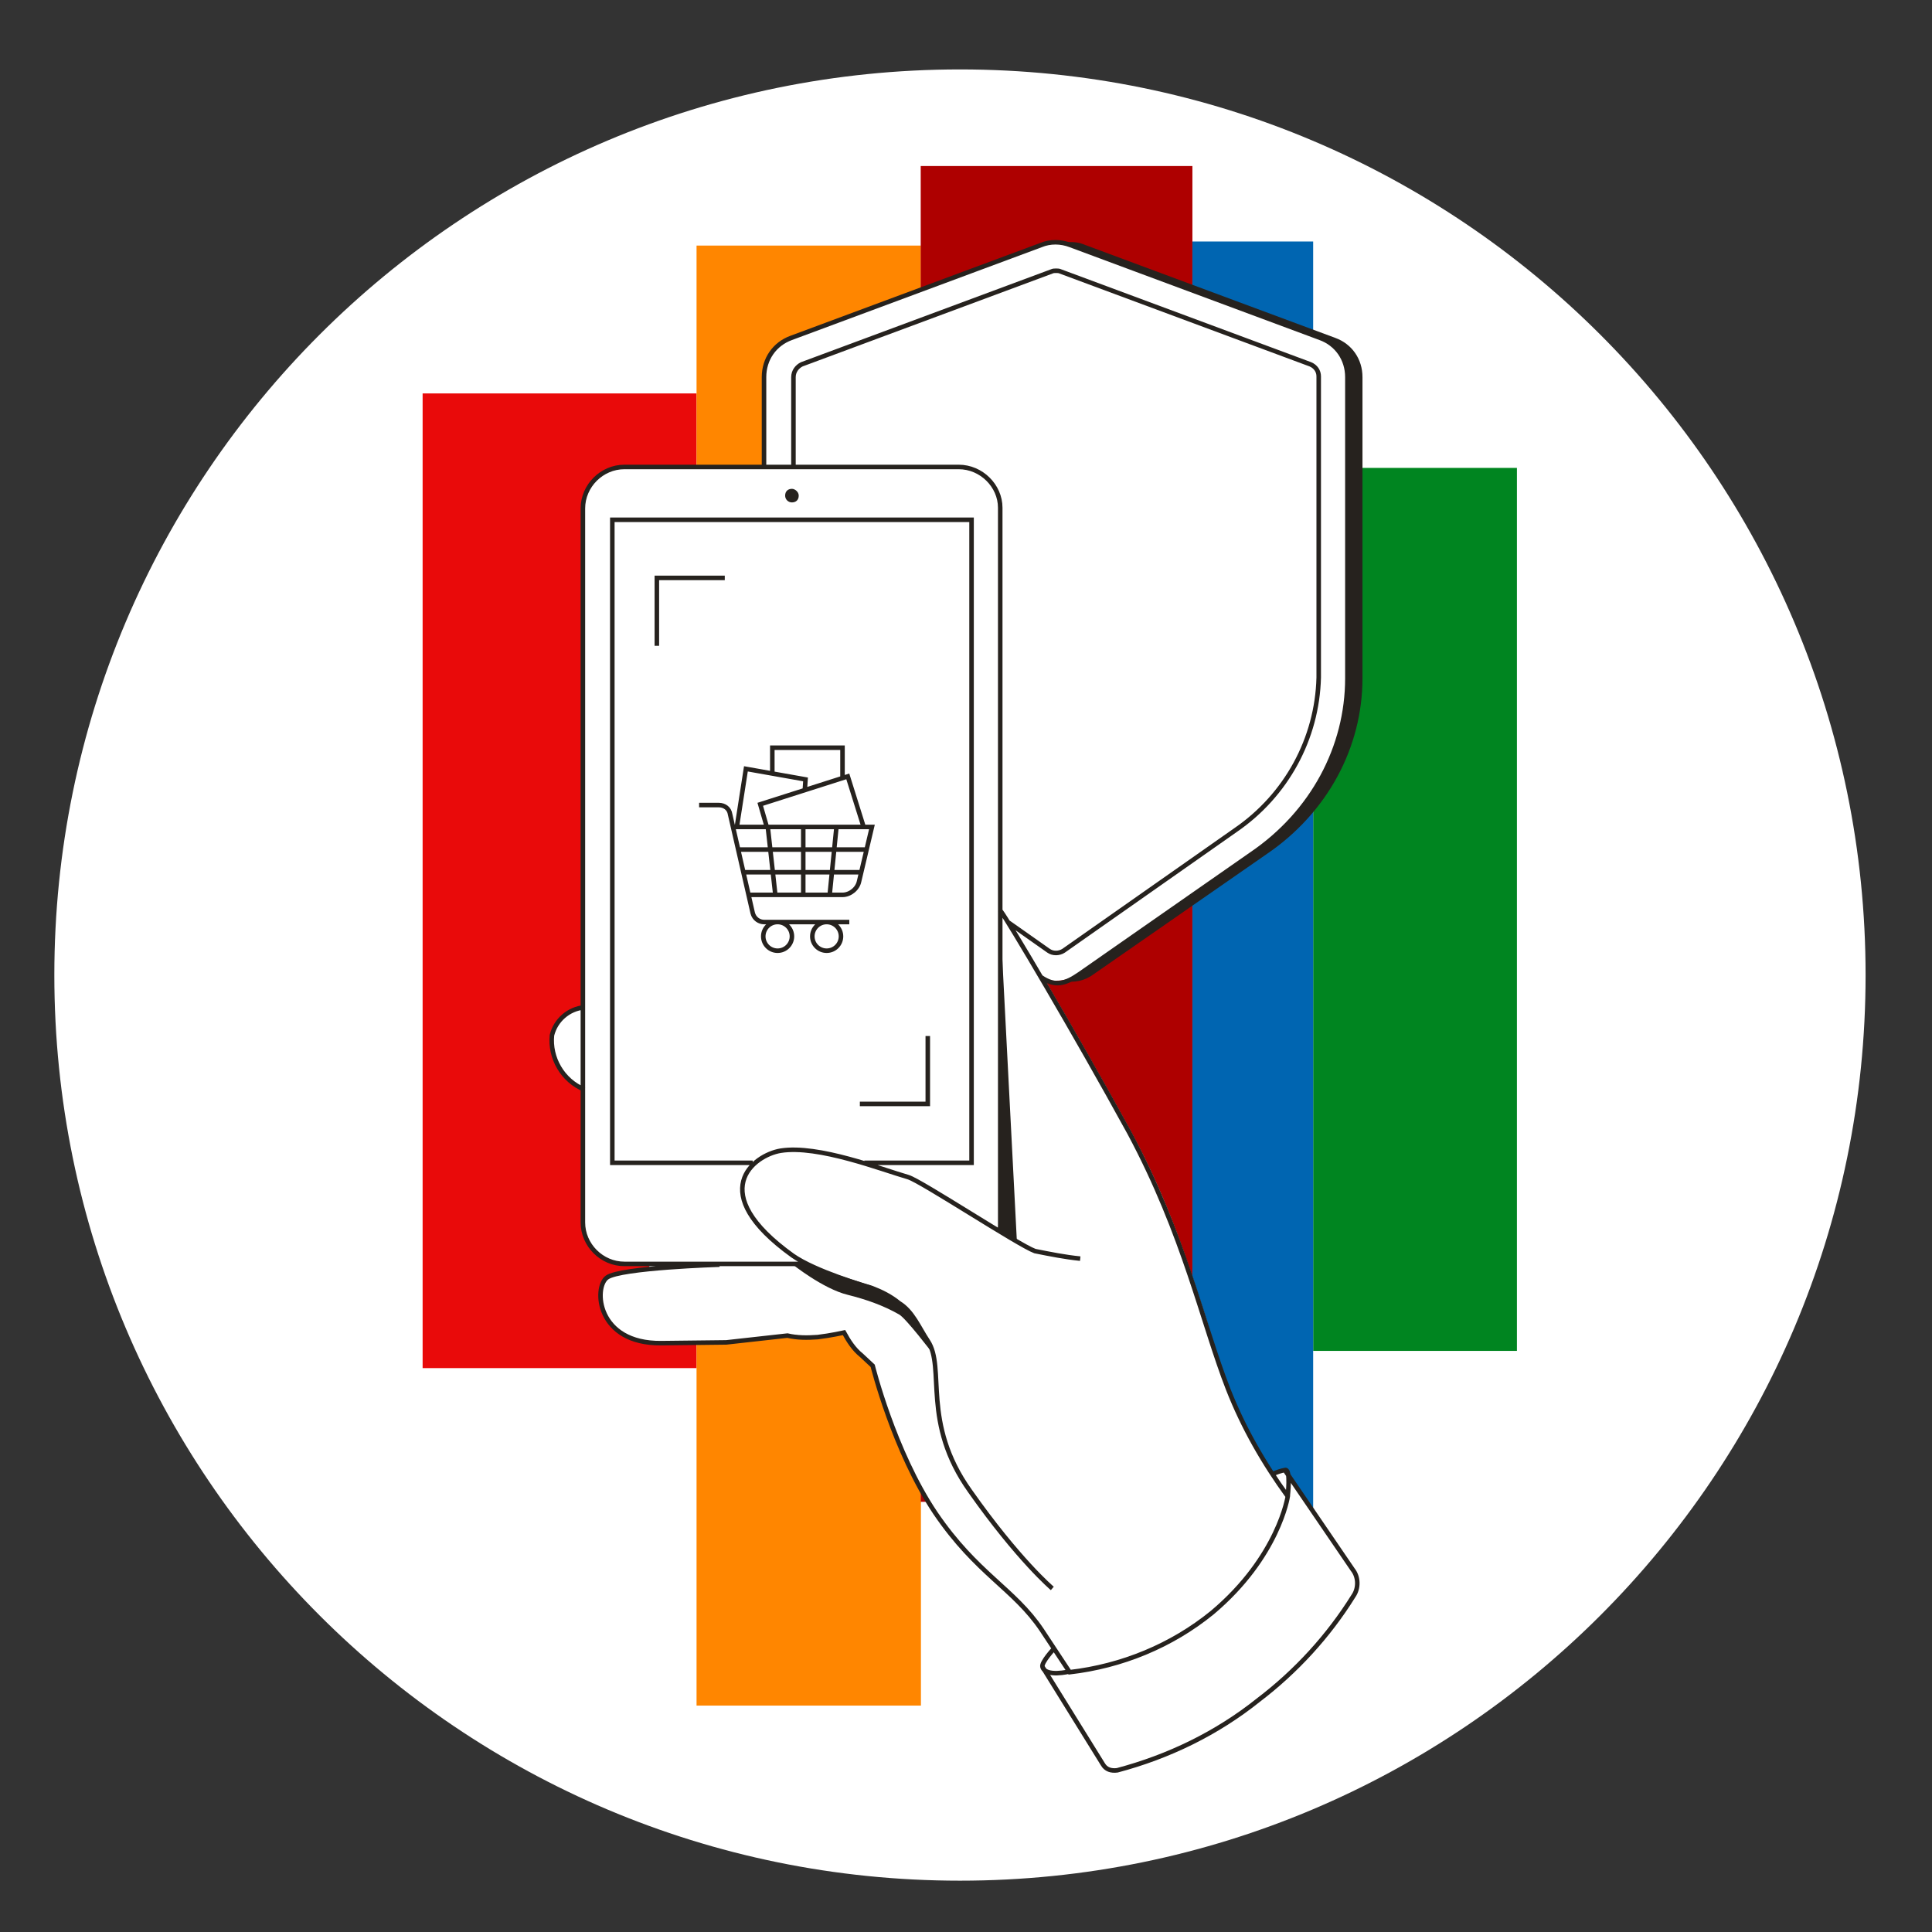 <svg width="256" height="256" viewBox="0 0 256 256" fill="none" xmlns="http://www.w3.org/2000/svg">
<rect x="0" y="0" width="256" height="256" fill="#333333" stroke="none"/>
<g id="retail_cybersecurity_shield_mass">
<g id="darkmodeMask">
<path id="Vector" d="M127.2 249.199C193.474 249.199 247.2 195.473 247.2 129.199C247.2 62.925 193.474 9.199 127.2 9.199C60.926 9.199 7.2 62.925 7.2 129.199C7.2 195.473 60.926 249.199 127.2 249.199Z" fill="white"/>
</g>
<g id="stripes">
<path id="Vector_2" d="M92.297 52.131H56V181.281H92.297V52.131Z" fill="#E90A0A"/>
<path id="Vector_2_2" d="M122.028 32.541H92.297V226H122.028V32.541Z" fill="#FF8600"/>
<path id="Vector_3" d="M158 22H122V199H158V22Z" fill="#AE0000"/>
<path id="Vector_4" d="M201 62H174V179H201V62Z" fill="#008520"/>
<path id="Vector_5" d="M174 32H158V209H174V32Z" fill="#0065B1"/>
</g>
<g id="whiteFill">
<g id="Vector_6">
<path d="M133.036 126.375L113.836 112.975C105.936 107.375 101.136 98.775 101.136 89.675V49.875C101.136 47.475 102.536 45.475 104.736 44.675L137.936 32.375C139.136 31.875 140.536 31.875 141.836 32.375L174.836 44.675C177.036 45.475 178.436 47.475 178.436 49.875V89.775C178.436 98.875 173.836 107.575 165.736 113.075L143.036 128.975C141.136 130.275 138.636 130.275 136.736 128.975L133.036 126.375ZM105.036 49.875C105.036 49.075 105.536 48.475 106.136 48.175L139.236 35.875C139.436 35.775 139.636 35.775 139.836 35.775C140.036 35.775 140.236 35.775 140.436 35.875L173.536 48.175C174.236 48.475 174.636 49.075 174.636 49.775V89.675C174.436 97.775 170.336 105.275 163.636 109.875L140.736 125.775C140.436 125.975 140.036 126.075 139.736 126.075C139.336 126.075 139.036 125.975 138.736 125.775L134.336 122.675L116.036 109.975" fill="white"/>
<path d="M166.836 225.375C171.836 221.575 176.136 216.875 179.436 211.575C180.136 210.475 180.136 209.075 179.336 208.075L170.636 195.175C170.636 195.075 170.536 194.875 170.436 194.775C170.336 194.675 170.336 194.675 170.236 194.675C169.636 194.675 169.236 194.875 168.736 195.075L168.536 195.175L168.436 194.975C166.136 191.475 164.236 187.775 162.836 183.875C161.836 181.275 160.836 178.175 159.936 175.075C157.536 167.675 154.936 159.275 149.836 149.875C142.436 136.375 133.636 121.575 132.836 120.575L132.636 120.375V67.375C132.636 64.375 130.136 61.875 127.136 61.875H82.736C79.736 61.875 77.236 64.375 77.236 67.375V133.375H77.036C75.036 133.675 73.436 135.175 73.036 137.075C72.736 140.075 74.336 142.975 77.136 144.175L77.236 144.275V161.975C77.236 164.975 79.736 167.475 82.736 167.475H86.036V167.975C82.036 168.375 80.736 168.875 80.336 169.075C79.436 169.775 79.236 171.675 79.636 173.275C80.136 174.675 81.736 177.875 87.536 177.775L96.236 177.675L104.336 176.775C105.636 176.975 106.936 177.075 108.336 176.975C109.636 176.775 111.036 176.575 111.536 176.475H111.736L111.836 176.675C112.436 177.675 113.136 178.675 114.036 179.475L115.536 180.875V180.975C115.836 182.175 118.636 192.775 123.836 200.475C126.236 203.875 129.036 207.075 132.236 209.775C134.436 211.575 136.336 213.675 138.036 215.975L139.636 218.475L139.536 218.575C138.436 219.875 138.036 220.675 138.136 220.975C138.136 221.175 138.236 221.275 138.436 221.475L146.236 233.875C146.636 234.575 147.436 234.775 148.236 234.775C154.836 232.775 161.236 229.675 166.836 225.375Z" fill="white"/>
</g>
</g>
<g id="blackStroke">
<path id="Vector_7" d="M101.236 61.775V49.975C101.236 47.575 102.636 45.575 104.836 44.775L137.936 32.475C139.136 31.975 140.536 31.975 141.836 32.475L174.936 44.775C177.136 45.575 178.536 47.575 178.536 49.975V89.875C178.536 98.975 173.936 107.675 165.836 113.175L143.036 129.075C141.136 130.375 139.836 130.775 137.936 129.475M105.136 61.875V49.975C105.136 49.175 105.636 48.575 106.236 48.275L139.336 35.975C139.536 35.875 139.736 35.875 139.936 35.875C140.136 35.875 140.336 35.875 140.536 35.975L173.636 48.275C174.336 48.575 174.736 49.175 174.736 49.875V89.775C174.536 97.875 170.436 105.375 163.736 109.975L140.936 125.975C140.636 126.175 140.236 126.275 139.936 126.275C139.536 126.275 139.236 126.175 138.936 125.975L134.536 122.875L133.536 122.175M107.036 167.475H82.736C79.736 167.475 77.236 164.975 77.236 161.975V67.375C77.236 64.375 79.736 61.875 82.736 61.875H127.036C130.036 61.875 132.536 64.375 132.536 67.275V162.275C132.536 162.575 132.536 162.875 132.436 163.175M114.536 154.075H128.736V68.875H81.136V154.075H99.736M143.136 166.775C141.136 166.575 139.136 166.175 137.136 165.775C134.936 164.975 122.036 156.475 120.336 155.975C116.836 154.975 108.436 151.675 103.436 152.475C99.836 153.075 93.336 157.975 105.036 166.375C108.036 168.475 114.536 170.375 115.536 170.675C116.836 171.175 118.036 171.775 119.136 172.675C120.936 173.775 121.736 175.875 122.936 177.675C125.336 181.275 122.036 188.475 128.536 197.575C134.936 206.675 139.436 210.475 139.436 210.475M95.336 167.574C95.336 167.574 82.236 167.974 80.436 169.274C78.636 170.574 79.036 178.074 87.636 177.974L96.236 177.874L104.336 176.974C105.636 177.274 106.936 177.274 108.336 177.174C110.036 176.974 111.836 176.574 111.836 176.574C112.436 177.674 113.136 178.774 114.136 179.574L115.636 180.974C115.636 180.974 118.436 192.274 123.936 200.474C129.436 208.574 134.336 210.474 138.036 215.974L141.736 221.574C148.636 220.774 155.236 218.074 160.636 213.674C169.436 206.274 170.636 198.274 170.636 198.274C167.436 193.874 164.736 189.174 162.736 184.074C159.336 175.374 156.936 163.674 149.636 150.074C142.236 136.574 133.436 121.774 132.636 120.774L132.436 120.574M77.436 133.475C75.336 133.675 73.636 135.175 73.136 137.175C72.836 140.175 74.536 143.175 77.436 144.375M139.736 218.375C139.736 218.375 137.936 220.275 138.136 220.875M138.136 220.875C138.536 222.275 141.736 221.475 141.736 221.475M138.136 220.875L146.136 233.775C146.536 234.475 147.236 234.675 148.036 234.575C154.836 232.775 161.236 229.675 166.736 225.275C171.736 221.475 176.036 216.775 179.336 211.475C180.036 210.475 180.036 208.975 179.236 207.975L170.236 194.775M170.636 198.175C170.636 198.175 171.036 194.775 170.336 194.775C169.736 194.875 169.136 195.075 168.536 195.375M96.036 76.574H87.036V85.574M113.936 146.275H122.936V137.275M92.636 106.674H95.236C96.036 106.674 96.636 107.174 96.736 107.874L99.736 120.974C99.936 121.774 100.636 122.174 101.236 122.174H112.536M99.336 118.574H111.636C112.636 118.574 113.636 117.774 113.836 116.774L115.536 109.574H97.236M97.936 112.574H114.736M98.636 115.574H114.036M106.436 109.574V118.574M101.736 109.574L102.736 118.574M110.836 109.574L109.936 118.574M114.436 109.575L112.336 102.875L100.736 106.575L101.636 109.675M106.636 104.775L106.736 103.275L98.836 101.875L97.636 109.575M111.636 103.174V99.074H102.336V102.474M103.036 125.974C104.085 125.974 104.936 125.123 104.936 124.074C104.936 123.025 104.085 122.174 103.036 122.174C101.987 122.174 101.136 123.025 101.136 124.074C101.136 125.123 101.987 125.974 103.036 125.974ZM109.536 125.974C110.585 125.974 111.436 125.123 111.436 124.074C111.436 123.025 110.585 122.174 109.536 122.174C108.487 122.174 107.636 123.025 107.636 124.074C107.636 125.123 108.487 125.974 109.536 125.974Z" stroke="#26221E" stroke-width="0.6" stroke-miterlimit="10"/>
</g>
<g id="blackFill">
<g id="Vector_8">
<path d="M180.536 49.974V89.874C180.536 98.974 175.936 107.674 167.836 113.174L144.936 129.074C143.736 129.974 142.336 130.274 140.736 129.974C141.636 129.774 142.336 129.474 143.036 129.074L165.936 113.174C173.836 107.574 178.636 98.974 178.636 89.874V49.974C178.636 47.674 177.236 45.574 175.036 44.774L141.936 32.474C141.636 32.374 141.236 32.274 141.036 32.174C141.936 31.974 142.936 32.074 143.836 32.474L176.936 44.774C179.136 45.574 180.536 47.574 180.536 49.974Z" fill="#26221E"/>
<path d="M105.836 65.673C105.836 66.273 105.436 66.573 104.936 66.573C104.436 66.573 104.036 66.173 104.036 65.673C104.036 65.073 104.436 64.773 104.936 64.773C105.336 64.773 105.836 65.173 105.836 65.673ZM132.536 163.073L134.736 164.373L132.536 121.773V163.073ZM104.936 167.473C104.936 167.473 109.036 170.773 112.336 171.573C114.736 172.173 117.036 172.973 119.136 174.173C120.036 174.673 123.536 179.273 123.536 179.273C123.536 179.273 121.336 174.173 119.736 172.973C118.436 172.073 117.036 171.173 115.436 170.373C115.436 170.373 110.736 168.873 109.336 168.373L108.036 167.773L104.936 167.473Z" fill="#26221E"/>
</g>
</g>
</g>
</svg>
